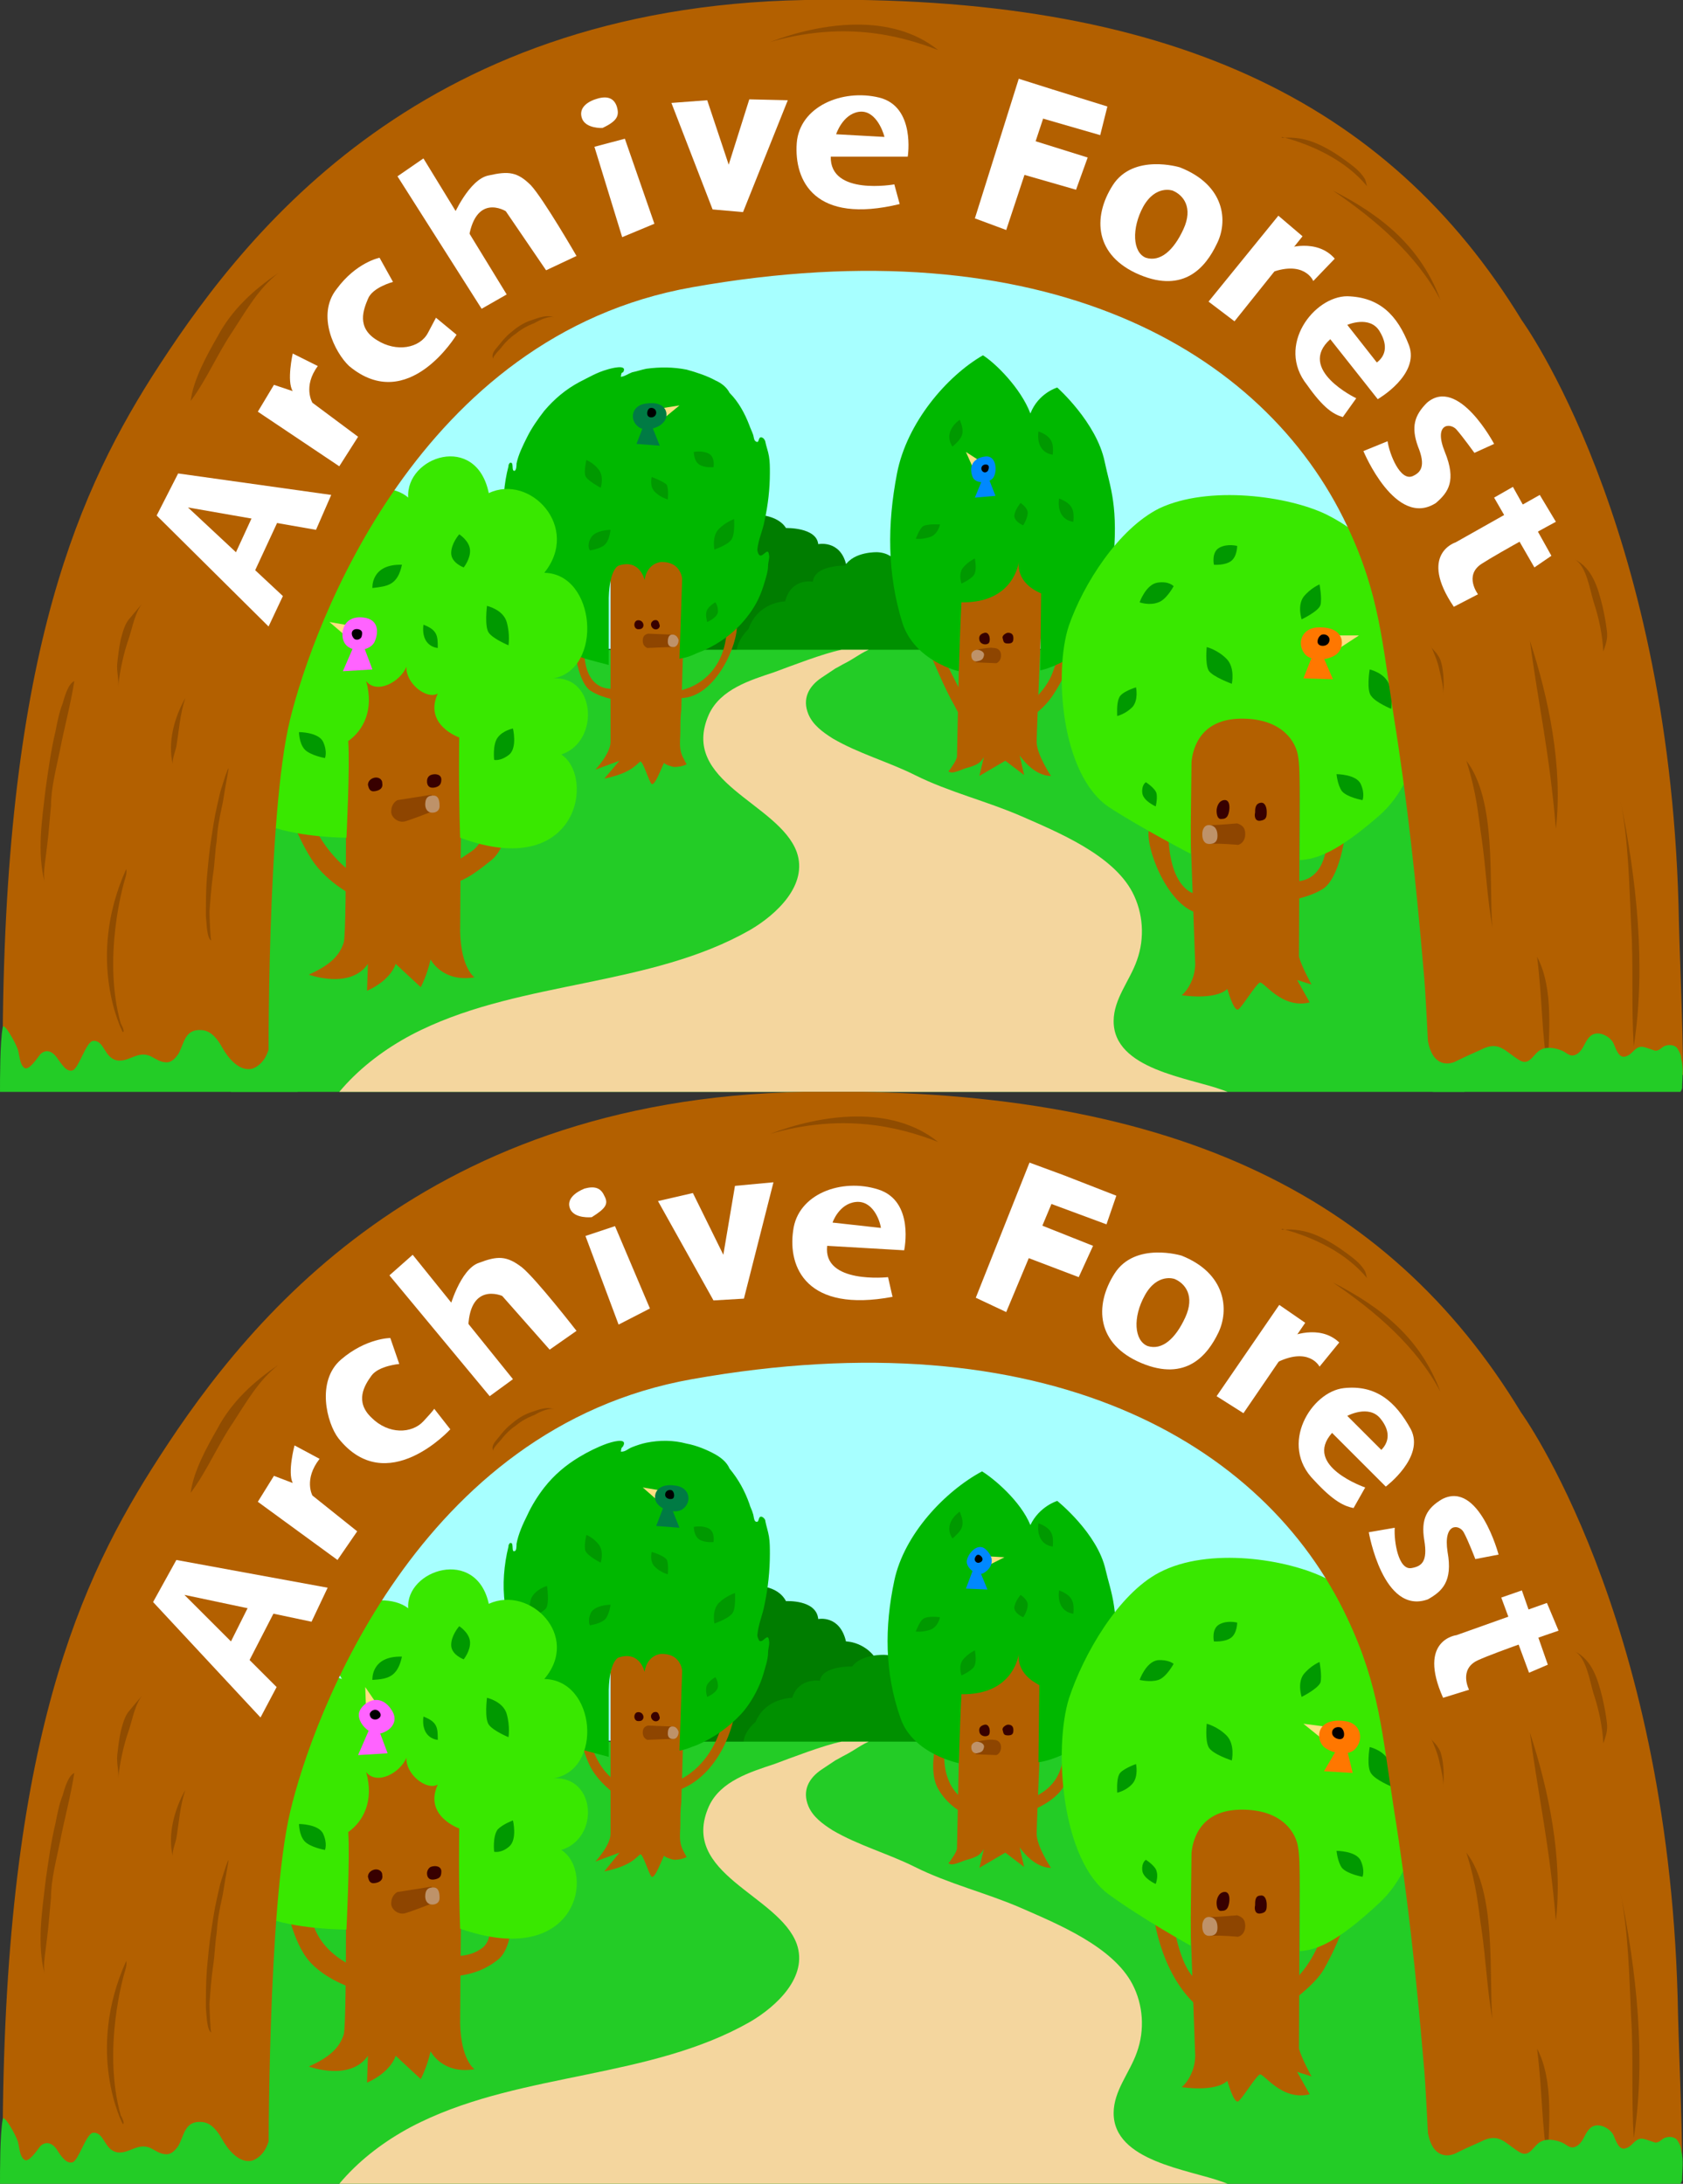 <?xml version="1.0" encoding="utf-8"?>
<!-- Generator: Adobe Illustrator 26.0.3, SVG Export Plug-In . SVG Version: 6.00 Build 0)  -->
<svg version="1.1" id="レイヤー_1" xmlns="http://www.w3.org/2000/svg" xmlns:xlink="http://www.w3.org/1999/xlink" x="0px"
	 y="0px" viewBox="0 0 188 244" style="enable-background:new 0 0 188 244;" xml:space="preserve">
<rect x="0" y="0" width="188" height="244" fill="#333333" stroke="none"/>
<style type="text/css">
	.st0{clip-path:url(#SVGID_00000152255251298394966110000008681731730757271459_);}
	.st1{fill:#A7FFFF;}
	.st2{fill:#007D00;}
	.st3{fill:#009000;}
	.st4{fill:#23CC26;}
	.st5{fill:#B36000;}
	.st6{fill:#8E4500;}
	.st7{fill:#BE9269;}
	.st8{fill:#380000;}
	.st9{fill:#00B800;}
	.st10{fill:#009900;}
	.st11{fill:#FFDF82;}
	.st12{fill:#007B44;}
	.st13{fill:#39E800;}
	.st14{fill:#FF63FF;}
	.st15{fill:#0088FF;}
	.st16{fill:#FF7700;}
	.st17{clip-path:url(#SVGID_00000182503506832540623290000013654064377354941843_);fill:#F4D69E;}
	.st18{fill:none;}
	.st19{fill:#FFFFFF;}
	.st20{fill:#904C00;}
	.st21{clip-path:url(#SVGID_00000037666450446107141950000003138221184815600049_);}
	.st22{clip-path:url(#SVGID_00000140710229310507475250000014237478366860384395_);fill:#F4D69E;}
</style>
<g>
	<defs>
		<rect id="SVGID_1_" x="0" width="188" height="122"/>
	</defs>
	<clipPath id="SVGID_00000165933373785842356340000003505326823449179291_">
		<use xlink:href="#SVGID_1_"  style="overflow:visible;"/>
	</clipPath>
	<g style="clip-path:url(#SVGID_00000165933373785842356340000003505326823449179291_);">
		<rect x="36" y="20.4" class="st1" width="119.5" height="52.1"/>
		<path class="st2" d="M75.6,59.9c0,0,1.7-2.3,4.5-1.1l1.3,1c0,0,0.5-2.2,2.8-2.3c0,0,2.6-0.1,3.6,1.5c0,0,3.4-0.1,3.6,1.8
			c0,0,2.4-0.5,3.1,2.2c0,0,3,0,4.1,3.1c0,0,2.3,2.1,0.9,4.2L98.3,73H74.8L75.6,59.9z"/>
		<path class="st3" d="M106.6,64.1c0,0-1.7-2.3-4.5-1.1l-1.3,1c0,0-0.5-2.2-2.8-2.3c0,0-2.6-0.1-3.6,1.5c0,0-3.4-0.1-3.6,1.8
			c0,0-2.4-0.5-3.1,2.2c0,0-3,0-4.1,3.1c0,0-2.3,2.1-0.9,4.2l0.7,0.3h23.5L106.6,64.1z"/>
		<rect x="25.8" y="72.6" class="st4" width="137.8" height="49.5"/>
		<g>
			<g>
				<path class="st5" d="M68.2,82.9c0,1.3-1.7,3.1-1.7,3.1l2.7-1L67.5,87c2.9-0.6,3.5-1.5,4-1.9c0.3-0.2,1,2.3,1.3,2.5
					c0.4,0.2,1.2-2.1,1.4-2.4c-0.1,0.2,1,0.5,1.1,0.5c0.5,0,1-0.1,1.4-0.3c-0.3-0.6-0.6-1-0.7-1.7c-0.1-0.7,0-1.3,0-2
					c0-0.8,0-1.6,0.1-2.4l0.5-16.2c-0.6-2-2.3-2.3-5-2.5c-2.7-0.1-3.4,4.1-3.4,4.1L68.2,82.9z"/>
				<path class="st5" d="M76.5,77c0,0,4.7-1.1,4.7-7.2s0.9-2,1.1,0c0.2,2-2.3,8.1-6.2,8.2C73.2,78,76.5,77,76.5,77z"/>
				<path class="st5" d="M69,76.9c0,0-4.2,1.1-3.7-5.4c0.5-5.7,0.6-5.8,0.6-5.8s-1.8,2.7-1.8,4.9c0,2.2,0.5,5.7,1.9,6.6
					c1.4,0.9,3.4,1.1,3.4,1.1L69,76.9z"/>
			</g>
			<g>
				<g>
					<path class="st6" d="M72.4,70.8c0,0,2.2,0.1,2.7,0.1c0.5,0,0.6,1.5,0,1.4c-0.6,0-2.8,0.1-2.8,0.1c-0.2-0.1-0.5-0.3-0.5-0.8
						C71.8,71.1,72,70.9,72.4,70.8z"/>
					<path class="st7" d="M75.1,70.9c-0.4,0-0.5,0.4-0.5,0.8c0,0.4,0.2,0.6,0.6,0.6c0.4,0,0.6-0.4,0.6-0.8
						C75.7,71.2,75.5,70.9,75.1,70.9z"/>
				</g>
				<path class="st8" d="M71.3,69.3c-0.6,0-0.6,1.1,0.1,1C72.1,70.3,72,69.3,71.3,69.3z"/>
				<path class="st8" d="M73.1,69.3c-0.1,0-0.2,0.1-0.3,0.2c-0.2,0.3,0,0.7,0.3,0.8c0.3,0.1,0.6-0.1,0.6-0.4
					C73.6,69.5,73.5,69.2,73.1,69.3z"/>
			</g>
			<path class="st9" d="M79.9,42.5c-0.9-0.5-2.1-0.9-3.2-1.2c-1.5-0.3-3-0.3-4.5-0.1c-0.5,0.1-1.1,0.3-1.6,0.4
				c-0.5,0.2-0.7,0.4-1.2,0.5c-0.1,0,0-0.2,0-0.3c0-0.1,0.1-0.2,0.2-0.2c0.6-1-1.5-0.4-1.8-0.3c-1.1,0.3-2.1,0.9-3.1,1.4
				c-1.5,0.8-2.8,1.9-3.9,3.2c-0.7,0.9-1.4,1.9-1.9,2.9c-0.5,1-1,2-1.2,3c0,0.1,0,0.7-0.2,0.8c-0.4,0.1-0.1-0.8-0.4-0.9
				c-0.1,0-0.2,0-0.2,0.1c-0.1,0.1-0.1,0.2-0.1,0.3c-0.5,1.9-0.7,4.1-0.4,6c0.2,1.6,0.6,3.1,1.1,4.5c0.1,0.2,0.6,1.4-0.1,1.2
				c-0.3-0.1-0.6-0.7-0.8-0.9c-0.1-0.2-0.4-0.3-0.5-0.1c-0.3,0.2-0.2,0.8-0.1,1.1c0.3,1.1,0.8,2.2,1.3,3.3c0.6,1,1.3,2,2.1,2.8
				c1.6,1.6,3.6,2.7,5.7,3.5c0.2,0.1,2.9,0.8,2.9,0.8c0,0,0-3.6,0-7.5c0.1-3.3,1.1-3.6,1.1-3.6c2.4-0.8,2.9,1.6,2.9,1.6
				c0.3-1.9,1.8-2,1.8-2c2.3-0.1,2.4,1.9,2.4,1.9l-0.3,8.9c0.7-0.1,1.3-0.3,1.9-0.6c1.9-0.7,3.6-1.8,5-3.3c0.9-1,1.6-2,2.1-3.2
				c0.3-0.7,0.5-1.4,0.7-2.1c0.1-0.4,0.2-0.8,0.2-1.2c0-0.4,0.2-0.9,0.1-1.2c-0.1-1-0.7,0.4-1.1,0c-0.1-0.1-0.2-0.4-0.2-0.6
				c0.1-1.1,0.6-2.1,0.8-3.2c0.4-1.8,0.6-3.6,0.6-5.4c0-0.6,0-1.2-0.1-1.8c-0.1-0.6-0.3-1.1-0.4-1.6c0-0.1-0.1-0.3-0.2-0.4
				c-0.1-0.1-0.3-0.2-0.4-0.1c-0.2,0.1-0.1,0.7-0.5,0.4c-0.2-0.1-0.2-0.6-0.3-0.8c-0.1-0.3-0.3-0.7-0.4-1c-0.5-1.3-1.2-2.6-2.2-3.6
				C81.2,43.3,80.6,42.8,79.9,42.5z"/>
			<path class="st10" d="M68.2,59.2c0,0-1.7,0-2.2,0.9s-0.1,1.4-0.1,1.4s1.4-0.2,1.8-0.8C68.1,60.2,68.2,59.2,68.2,59.2z"/>
			<path class="st10" d="M79,69.5c0,0,1.2-0.5,1.2-1.2c0-0.7-0.3-1-0.3-1s-0.9,0.5-1,1.1C78.8,68.8,79,69.5,79,69.5z"/>
			<path class="st10" d="M79.8,61.4c0,0-0.3-1.5,0.5-2.3C81.1,58.3,82,58,82,58s0.1,1.5-0.2,2.1C81.6,60.8,79.8,61.4,79.8,61.4z"/>
			<path class="st10" d="M61.1,57.1c0,0-1.4,0.4-1.8,1.5c-0.3,1.1-0.1,2.1-0.1,2.1s1.4-0.6,1.8-1.1C61.4,59,61.1,57.1,61.1,57.1z"/>
			<path class="st10" d="M72.8,53.3c0,0-0.3,1.1,0.4,1.7c0.6,0.6,1.4,0.8,1.4,0.8s0.1-1.1-0.1-1.6C74.2,53.8,72.8,53.3,72.8,53.3z"
				/>
			<path class="st10" d="M67.1,54.5c0,0,0.4-1.2-0.2-2c-0.6-0.8-1.4-1.1-1.4-1.1s-0.3,1.3-0.1,1.8S67.1,54.5,67.1,54.5z"/>
			<path class="st10" d="M77.5,50.5c0,0,0,1,0.6,1.4s1.6,0.3,1.6,0.3s0.2-1.1-0.5-1.5S77.5,50.5,77.5,50.5z"/>
			<g>
				<polygon class="st11" points="74,45.6 75.9,45.3 74.2,46.7 				"/>
				<g>
					<path class="st12" d="M72.1,45.1c-1.5,0.2-1.8,1.7-0.9,2.5c0.7,0.7,2.3,0.3,2.9-0.4C74.8,46.5,74.6,44.7,72.1,45.1z"/>
					<path d="M73.3,46.1c0-0.4-0.4-0.6-0.7-0.5c-0.3,0.1-0.4,0.7-0.2,0.9C72.7,46.8,73.3,46.6,73.3,46.1z"/>
					<polygon class="st12" points="72.7,47.3 73.7,49.8 71.1,49.6 72.1,47 					"/>
				</g>
			</g>
		</g>
		<g>
			<g>
				<path class="st5" d="M38.6,79.7c0-3.2,1.1-6.9,6.1-6.9c5,0,6.9,8.6,6.9,8.6s-0.2,18.6-0.2,22.7c0.1,4.1,1.6,5.1,1.6,5.1
					c-3.6,0.6-4.9-2-4.9-2c-0.4,1.8-1.1,3.1-1.1,3.1l-2.8-2.6c-0.7,2-3.2,3-3.2,3l0.1-3c-2,2.9-6.6,1.2-6.6,1.2c2.2-1,3.4-2,3.9-3.6
					C38.8,103.8,38.6,79.7,38.6,79.7z"/>
				<path class="st5" d="M50.5,96.5c0,0,0.6-0.3,2.2-1.4s1.8-3.6,2-4.7s2.5-1,2.5-1s-0.2,5-2.3,6.7s-3.3,2.5-5.2,2.8
					C47.8,99.3,50.5,96.5,50.5,96.5z"/>
				<path class="st5" d="M39.7,97.8c0,0-3.7-2.4-5-6.6s-3-2-3-2s1.3,4,3.1,6.8c1.8,2.8,5.1,4.3,5.1,4.3L39.7,97.8z"/>
			</g>
			<path class="st13" d="M38.7,93.6c0,0-5,0-8.6-1.3s-6.3-4-6.4-6.9c-0.1-2.9,3.3-4.2,5.1-4c-3.5-1.3-5.5-10.2,3.9-8.3
				c-4.3-3.9-2.9-12.2,5.5-9.2c-4.8-8.4,4.4-11,7.4-8.3c-0.3-4.6,7.6-7.3,9-0.5c4.6-2.2,10.3,3.8,6.2,8.9c5.8,0.1,6.6,10.8,1,11.8
				c4.8-0.3,5.2,7.1,0.9,8.5c3.8,2.5,1.9,14.2-11.3,9.3c-0.2-6-0.1-11.2-0.1-11.2s-4-1.4-2.4-4.9c-1.3,0.7-3.6-1.2-3.5-3
				c-0.7,1.7-3.3,3.1-4.5,1.6c0.9,3.2-0.3,5.5-2,6.7C39.1,85.6,38.7,93.6,38.7,93.6z"/>
			<path class="st10" d="M41.6,65.7c0,0-0.2-2.7,3.3-2.6C44.4,65.4,43.3,65.5,41.6,65.7z"/>
			<path class="st10" d="M48.9,72.4c0,0-1.9-0.1-1.6-2.6C48.9,70.4,48.9,71.1,48.9,72.4z"/>
			<path class="st10" d="M33.4,81.8c0,0,2.2,0,2.7,1.1c0.5,1.1,0.2,1.8,0.2,1.8s-1.7-0.3-2.3-1S33.4,81.8,33.4,81.8z"/>
			<path class="st10" d="M57.3,81.4c0,0,0.5,2.1-0.4,2.9c-1,0.8-1.7,0.6-1.7,0.6s-0.2-1.7,0.4-2.5S57.3,81.4,57.3,81.4z"/>
			<path class="st10" d="M54.4,67.7c0,0,1.8,0.4,2.2,1.8c0.4,1.4,0.2,2.6,0.2,2.6s-1.7-0.7-2.2-1.4C54.1,70,54.4,67.7,54.4,67.7z"/>
			<path class="st10" d="M51.3,59.7c0,0,1.1,0.7,1.2,1.7c0.1,1-0.7,2-0.7,2s-1.4-0.5-1.4-1.6C50.4,60.7,51.3,59.7,51.3,59.7z"/>
			<polygon class="st11" points="39.1,69.9 36.8,69.5 38.9,71.3 			"/>
			<g>
				<path class="st14" d="M40.6,69c1.8,0.2,1.7,1.8,1.2,2.8c-0.6,1-2.5,1.1-3.2,0.2C37.9,71.2,38.1,68.7,40.6,69z"/>
				<path d="M40,70.3c0.5,0.1,0.5,0.4,0.4,0.8c-0.1,0.4-0.7,0.5-0.9,0.2C39.1,70.8,39.3,70.2,40,70.3z"/>
				<polygon class="st14" points="39.6,72 38.3,75 41.6,74.8 40.4,71.6 				"/>
			</g>
			<path class="st8" d="M41.8,86.9c0.4-0.1,0.9,0.1,0.9,0.6c0.1,0.5-0.2,0.8-0.8,0.9c-0.6,0.1-0.7-0.3-0.8-0.7
				C41.1,87.3,41.4,87,41.8,86.9z"/>
			<path class="st8" d="M48.1,86.6c0.5-0.2,1.2-0.1,1.2,0.5c0,0.5-0.2,0.8-0.8,0.9c-0.7,0.1-0.8-0.4-0.8-0.7
				C47.7,86.9,47.9,86.7,48.1,86.6z"/>
			<path class="st6" d="M44.4,89.4c0,0-0.7,0.3-0.7,1.3c0,0.6,0.7,1.2,1.4,1.1c0.3,0,3.1-1.1,3.1-1.1v-1.9L44.4,89.4z"/>
			<path class="st7" d="M48.3,88.9c0.8-0.1,0.8,0.8,0.8,1.2s-0.3,0.7-0.8,0.7c-0.6,0-0.8-0.5-0.8-0.9C47.5,89.3,47.7,88.9,48.3,88.9
				z"/>
		</g>
		<g>
			<g>
				<path class="st5" d="M115.8,82.9c0,1.4,1.6,3.8,1.6,3.8c-2,0-3.5-2.3-3.5-2.3l0.5,2.2l-2.1-1.6l-2.9,1.7l0.5-2.1
					c-0.2,0.3-0.4,0.6-0.8,0.8c-0.4,0.2-0.7,0.3-1.1,0.4c-0.4,0.1-1.4,0.6-1.8,0.5c-0.3-0.1-0.3-0.1-0.1-0.3
					c0.2-0.3,0.8-1.1,0.8-1.5c0-0.1,0.4-19.1,0.4-19.1c0-2.9,2.5-3.5,5.3-3.5c2.8,0,3.9,3.8,3.9,3.8S115.8,81.6,115.8,82.9z"/>
				<path class="st5" d="M114.3,79.2c0,0,2.5-1.8,3.3-4.1c0.8-2.3,1.4-3.7,1.4-3.7s1.3-1.3,1,0.6c-0.3,1.9-1.2,3.9-2.4,5.7
					c-1.2,1.8-2.9,2.7-2.9,2.7L114.3,79.2z"/>
				<path class="st5" d="M108.7,80l-3.2-6.3l-1.4-0.2c0,0,1.5,3.6,2.5,5.3c0.6,1.1,1,2,1,2L108.7,80z"/>
			</g>
			<path class="st9" d="M113.8,62.8c0,0-0.5,4.6-6.4,4.5c-0.1,1.5-0.3,7.7-0.3,7.7s-4.9-1.1-6.3-5.4c-1.7-5.5-1.7-11-0.6-16.7
				s5.6-10.9,9.6-13.2c1.3,0.8,4.2,3.6,5.3,6.5c0.9-2.3,3-2.9,3-2.9s4.4,3.9,5.3,8.3c0.6,2.9,1.6,4.9,0.9,11.7
				c-0.5,5-1.9,8.5-4.3,9.9c-2.4,1.5-3.8,1.7-3.8,1.7l0.1-8.6C116.1,66.2,113.6,65.3,113.8,62.8z"/>
			<path class="st10" d="M106.4,49.9c0,0-1.2-1.5,0.8-3C107.9,48.5,107.4,49,106.4,49.9z"/>
			<path class="st10" d="M117.6,50.8c0,0-1.9-0.1-1.6-2.6C117.6,48.8,117.7,49.6,117.6,50.8z"/>
			<path class="st10" d="M119.9,58.3c0,0-1.9-0.1-1.6-2.6C119.9,56.3,120,57.1,119.9,58.3z"/>
			<path class="st10" d="M107.4,65.2c0,0-0.4-1.1,0.2-1.8c0.6-0.7,1.3-1,1.3-1s0.2,1.1,0,1.6C108.8,64.6,107.4,65.2,107.4,65.2z"/>
			<path class="st10" d="M105,58.6c0,0-0.2,1.1-1.1,1.4s-1.6,0.2-1.6,0.2s0.4-1.1,0.8-1.4C103.6,58.5,105,58.6,105,58.6z"/>
			<path class="st10" d="M114,56.2c0,0,0.8,0.5,0.8,1.1s-0.5,1.4-0.5,1.4s-1-0.4-1-1.1C113.4,56.9,114,56.2,114,56.2z"/>
			<g>
				<polygon class="st11" points="109.3,51.4 107.9,50.5 108.7,52.3 				"/>
				<g>
					<path class="st15" d="M110.1,51c1.2-0.1,1.3,1.6,0.9,2.3c-0.4,0.7-1.9,0.8-2.3,0.1C108.3,52.6,108.3,51.2,110.1,51z"/>
					<path d="M110.1,51.9c0.4,0,0.4,0.3,0.3,0.6c-0.1,0.3-0.5,0.4-0.7,0.1S109.7,51.9,110.1,51.9z"/>
					<polygon class="st15" points="109.8,53.4 108.9,55.6 111.2,55.4 110.3,53.1 					"/>
				</g>
			</g>
			<g>
				<path class="st8" d="M110,70.7c0.6-0.1,0.7,1,0.4,1.2c-0.3,0.2-0.9,0.1-1-0.4C109.3,71,109.6,70.8,110,70.7z"/>
				<path class="st8" d="M112.6,70.7c0.4,0,0.6,0.2,0.6,0.6s-0.1,0.6-0.6,0.6c-0.5,0-0.5-0.2-0.6-0.6
					C111.9,71,112.4,70.7,112.6,70.7z"/>
				<g>
					<path class="st6" d="M109.1,72.6c0.4-0.1,1.6-0.3,1.9-0.2c0.4,0,0.7,0.2,0.8,0.6c0.1,0.6-0.2,1-0.5,1.1c-0.3,0-2.3-0.1-2.3-0.1
						L109.1,72.6z"/>
					<path class="st7" d="M109.2,72.6c0.6,0.1,0.8,0.4,0.7,0.7c-0.1,0.4-0.3,0.5-0.8,0.6c-0.5,0-0.6-0.4-0.6-0.7
						C108.5,72.8,108.9,72.6,109.2,72.6z"/>
				</g>
			</g>
		</g>
		<g>
			<g>
				<path class="st5" d="M145.1,106.9c0.3,1.1,1.4,3.1,1.4,3.1l-1.6-0.5l1.4,2.5c-3.2,0.8-5.2-2.5-5.6-2.2c-0.5,0.3-2,2.8-2.4,3
					c-0.5,0.2-1.2-2.3-1.2-2.3c-1.4,1.3-5.1,0.7-5.1,0.7s0.7-0.5,1.2-1.8c0.4-1.1,0.3-2,0.3-2l-0.9-24.8c0.9-2.5,3.5-2.9,7.5-3.1
					c4-0.2,5.1,5,5.1,5L145.1,106.9z"/>
				<path class="st5" d="M134.1,100c0,0-3.6,0.2-3.6-7.4s-2-2.2-2.2,0.3s2.6,9.1,6.1,9.2C137.9,102.1,134.1,100,134.1,100z"/>
				<path class="st5" d="M144,98.4c0,0,4.9,1.3,4.2-6.9c-0.6-7.1-0.3-7.1-0.3-7.1s2.5,4,2.5,6.7s-0.9,7.1-2.6,8.2
					c-1.7,1.1-4.3,1.4-4.3,1.4L144,98.4z"/>
			</g>
			<path class="st13" d="M133,95.4c0,0-5.4-2.8-9.1-5.2c-5.4-3.6-6.2-15.2-4.5-20.3c1.6-4.6,5.5-10.8,10.1-13.1
				c5.5-2.6,14.4-1.4,18.7,0.7c4.2,2.1,8.3,6,10.2,13.1c2,7.1,0.5,16.3-4.3,20.5c-4.8,4.2-7.1,4.9-8.9,5c0-4.4,0.1-10.1-0.2-11.6
				c-0.2-1.5-1.7-4.3-6.5-4.2c-4.8,0.1-5.3,3.9-5.4,4.8C133.1,86,133,91.2,133,95.4z"/>
			<path class="st10" d="M149.3,86.5c0,0,2.2,0,2.7,1.1c0.5,1.1,0.2,1.8,0.2,1.8s-1.7-0.3-2.3-1C149.4,87.7,149.3,86.5,149.3,86.5z"
				/>
			<path class="st10" d="M127.3,67.3c0,0,0.7-2,2-2.2s1.8,0.4,1.8,0.4s-0.8,1.5-1.7,1.8C128.4,67.7,127.3,67.3,127.3,67.3z"/>
			<path class="st10" d="M129.1,90.1c0,0-1.4-0.6-1.5-1.5c-0.1-0.9,0.4-1.2,0.4-1.2s1.1,0.7,1.2,1.3S129.1,90.1,129.1,90.1z"/>
			<path class="st10" d="M137.6,76.4c0,0,0.4-1.8-0.6-2.8c-1-1-2.2-1.3-2.2-1.3s-0.2,1.8,0.2,2.6C135.4,75.6,137.6,76.4,137.6,76.4z
				"/>
			<path class="st10" d="M153,74.8c0,0,1.8,0.4,2.2,1.8c0.4,1.4,0.2,2.6,0.2,2.6s-1.7-0.7-2.2-1.4C152.6,77.2,153,74.8,153,74.8z"/>
			<path class="st10" d="M126.9,76.8c0,0,0.3,1.4-0.4,2.2c-0.8,0.8-1.7,1-1.7,1s-0.1-1.4,0.2-2C125.2,77.3,126.9,76.8,126.9,76.8z"
				/>
			<path class="st10" d="M145.4,69.2c0,0-0.5-1.5,0.2-2.5c0.8-1,1.8-1.4,1.8-1.4s0.3,1.6,0.1,2.3S145.4,69.2,145.4,69.2z"/>
			<path class="st10" d="M138.2,61c0,0,0,1.2-0.7,1.7c-0.7,0.5-1.9,0.4-1.9,0.4s-0.3-1.4,0.6-1.9S138.2,61,138.2,61z"/>
			<g>
				<polygon class="st11" points="149.5,71 151.8,71 149.5,72.5 				"/>
				<g>
					<path class="st16" d="M147.3,70.1c-1.8,0-2.5,1.7-1.6,2.9c0.7,1,2.7,0.8,3.6,0.1C150.3,72.3,150.3,70,147.3,70.1z"/>
					<path d="M148.5,71.6c0.1-0.5-0.4-0.8-0.8-0.7c-0.4,0.1-0.7,0.8-0.4,1.1C147.6,72.3,148.4,72.2,148.5,71.6z"/>
					<polygon class="st16" points="147.6,72.9 148.9,75.9 145.6,75.8 146.9,72.5 					"/>
				</g>
			</g>
			<g>
				<g>
					<path class="st6" d="M138.2,92c0,0-2.3,0.2-3,0.2c-0.7,0-0.9,2.1,0,2.1c0.9-0.1,3.1,0.1,3.1,0.1c0.4-0.1,0.8-0.5,0.8-1.2
						C139.1,92.5,138.8,92.2,138.2,92z"/>
					<path class="st7" d="M135.2,92.2c0.6,0.1,0.8,0.6,0.8,1.2c0,0.6-0.3,0.9-0.9,0.9s-0.8-0.5-0.8-1.1S134.6,92.1,135.2,92.2z"/>
				</g>
				<path class="st8" d="M140.8,89.7c0.5-0.1,0.7,0.5,0.7,1c0,0.5,0,0.9-0.7,1c-0.6,0.1-0.7-0.5-0.6-0.9
					C140.2,90.4,140.2,89.8,140.8,89.7z"/>
				<path class="st8" d="M136.7,89.4c0.6-0.1,0.7,0.6,0.6,1.2c-0.1,0.6-0.3,0.9-0.8,0.9c-0.5,0.1-0.6-0.5-0.6-0.9
					C135.9,90.2,136.1,89.5,136.7,89.4z"/>
			</g>
		</g>
		<g>
			<defs>
				<rect id="SVGID_00000117660580744573809990000013702170015769906835_" x="25.8" y="72.6" width="137.8" height="49.5"/>
			</defs>
			<clipPath id="SVGID_00000070080176487457280250000014517824509774178944_">
				<use xlink:href="#SVGID_00000117660580744573809990000013702170015769906835_"  style="overflow:visible;"/>
			</clipPath>
			<path style="clip-path:url(#SVGID_00000070080176487457280250000014517824509774178944_);fill:#F4D69E;" d="M43.5,127.2
				c-3.1,0.5-6.2,1-9.3,1.6c1.8-6.2,7-10.9,12.8-13.7s12.2-4,18.5-5.3c6.3-1.3,12.7-2.7,18.3-5.9c2.9-1.7,6.5-5,5.2-8.7
				c-2-5.5-13.2-7.8-9.8-15.4c1.3-2.8,4.6-3.8,7.3-4.7c1.9-0.7,5.5-2.1,7.5-2.5c1.7-0.3,1.7,0,3.3-0.1c-0.9,0.3-1.9,1.1-2.9,1.6
				c-0.4,0.2-0.7,0.4-1.1,0.6c-0.9,0.6-0.9,0.6-1.5,1c-1.5,1-2.2,2.4-1.5,4.1c0.5,1.2,1.6,2,2.7,2.7c2.9,1.7,6.2,2.6,9.2,4.1
				c3.8,1.9,8,2.9,11.9,4.6c4.1,1.8,10.2,4.3,12.4,8.5c1.2,2.3,1.4,5.1,0.5,7.6c-0.8,2.3-2.6,4.3-2.6,6.8c0,5.4,8.4,6.3,12.2,7.7
				c3.3,1.3,6.7,2.2,10.1,2.8c-0.8-0.1-2.6,0.9-3.4,1.1c-1.3,0.3-2.6,0.6-3.9,0.8c-2.3,0.4-4.8,0.7-7.1,0.2c-4.7-1-9.8-0.7-14.7-0.8
				c-3.9-0.1-7.8-0.7-11.5-1.9c-3.5-1.1-7-0.8-10.7-0.8c-4.2,0-8.4-0.1-12.6-0.1c-3.8,0-7.7,0.1-11.5-0.2c-3.2-0.2-6.5,0.6-9.8,1.2
				C55.5,125.2,49.5,126.2,43.5,127.2z"/>
		</g>
		<path class="st18" d="M111.8,113.4c-0.1,0-0.2,0-0.3,0"/>
		<g>
			<path class="st5" d="M159.7,119.8c-0.2-2.9-0.4-8.7-0.7-11.6c-0.8-9.4-1.8-18.8-3.3-28.1c-1.3-8.3-1.6-13.7-5.2-21.3
				c-9.3-19.8-33.9-33.7-73.2-26.7C46.8,37.5,35,69.8,32.4,80.4S30,119.6,30,119.6l-29.7,0.1C0.1,75,8.2,56,16.9,42.2
				C26.6,27,46.1,0.8,89.9,0C130.3-0.7,155,11.2,170,35.8c0,0,16.3,22.4,17.5,65.3c0.1,5.4,0.5,13.6,0.5,19L159.7,119.8z"/>
			<g>
				<g>
					<polygon class="st19" points="66.4,16.4 69.5,26.5 73.1,25 69.8,15.5 					"/>
					<path class="st19" d="M67.3,14.3c0,0-1.9,0.1-2.3-1.1c-0.4-1.2,0.7-1.9,1.8-2.2c1.1-0.3,1.8,0,2.1,0.9
						C69.2,12.9,69,13.5,67.3,14.3z"/>
				</g>
				<path class="st19" d="M28.8,46l9.1,6.1l2.1-3.3L34.9,45c0,0-1.1-1.8,0.6-4.1l-2.8-1.4c0,0-0.7,3.1,0,4.2l-2.1-0.7L28.8,46z"/>
				<path class="st19" d="M42.4,28.8l1.5,2.7c0,0-2.3,0.6-2.8,1.9c-0.5,1.2-1.3,3.2,1,4.6c2.2,1.4,4.8,0.9,5.7-0.8s0.9-1.7,0.9-1.7
					l2.3,1.9c0,0-5.4,9-12,3.5c-1.6-1.5-3.7-5.7-1.4-8.6C39.8,29.3,42.4,28.8,42.4,28.8z"/>
				<g>
					<polygon class="st19" points="44.4,19.7 53.8,34.5 56.6,32.9 47.3,17.7 					"/>
					<path class="st19" d="M50.6,24.2c0,0,1.8-4.2,4-4.6c2.2-0.5,3.2-0.4,4.7,1.1c1.4,1.5,5.1,7.9,5.1,7.9L61,30.2l-4.5-6.6
						c0,0-3.5-2.2-4.2,3.4L50.6,24.2z"/>
				</g>
				<polygon class="st19" points="75,11.5 79.6,23.4 83,23.7 88,11.2 83.7,11.1 81.4,18.4 79,11.2 				"/>
				<path class="st19" d="M99.9,20.6l0.6,2.2C91,25.1,88.7,20.2,89,16c0.3-4.1,5.1-6.1,9.2-5.1s3.2,6.6,3.2,6.6h-8.6
					C92.7,21.9,99.9,20.6,99.9,20.6z M98.8,15.3c-0.2-0.8-1.1-3.1-2.9-2.8c-1.8,0.3-2.5,2.5-2.5,2.5L98.8,15.3z"/>
				<g>
					<polygon class="st19" points="30,70 17.5,57.6 19.9,52.9 37,55.3 35.3,59.2 21,56.7 31.6,66.6 					"/>
					<polygon class="st19" points="25.9,62.7 28.8,56.4 31.2,57.9 28,64.8 					"/>
				</g>
				<g>
					<polygon class="st19" points="113.8,8.8 108.9,24.4 112.4,25.7 117.6,10 					"/>
					<polygon class="st19" points="117.6,10 123.7,11.9 122.9,15.1 114.6,12.7 					"/>
					<polygon class="st19" points="113.5,15.1 121.5,17.6 120.2,21.2 112.9,19.1 					"/>
				</g>
				<path class="st19" d="M135.9,27.3c-1.2,2.5-3.6,5.5-8.6,3.4s-5.3-6.4-3-10s7.5-2,7.5-2C136.9,20.7,137.2,24.8,135.9,27.3z
					 M131,21.3c0,0-1.9-0.7-3.3,1.8c-1.3,2.4-1.2,5.1,0.3,5.7c1.6,0.5,3.1-0.8,4.2-3.2S132.2,21.8,131,21.3z"/>
				<g>
					<polygon class="st19" points="142.8,24.1 135,33.7 137.9,35.9 145.5,26.4 					"/>
					<path class="st19" d="M143.4,27.9c0.3-0.2,3.7-1.3,5.7,1l-2.4,2.5c0,0-1-2.5-5.1-0.8L143.4,27.9z"/>
				</g>
				<g>
					<path class="st19" d="M151.5,44.5l-1.5,2.1c-1-0.3-2.1-0.9-4-3.6c-3.5-4.4,0.8-9.9,4.5-9.9c3.6,0.1,5.6,2.1,6.9,5.5
						c1.2,3.3-3.5,6-3.5,6l-5.3-6.7C144.8,41.3,151.5,44.5,151.5,44.5z M153.8,40.5c0.8-0.6,1.4-1.7,0.3-3.5s-3.6-0.7-3.6-0.7
						L153.8,40.5z"/>
				</g>
				<path class="st19" d="M166.9,49.6c0,0-4-7.6-7.5-4.6c-1.4,1.4-1.8,2.7-1,4.9c0.9,2.2,0.3,2.9-0.6,3.3c-1.4,0.6-2.6-2.5-2.8-3.9
					l-2.7,1.1c0,0,3.6,8.7,8.1,5.8c1.4-1.2,2.3-2.5,1-5.7s0.6-3.3,1.3-2.5s2,2.6,2,2.6L166.9,49.6z"/>
				<g>
					<polygon class="st19" points="169,54.4 166.9,55.6 171.4,63.4 173.3,62.1 					"/>
					<path class="st19" d="M172,55.3l-9.4,5.3c0,0-4.2,1.3-0.2,7.2l2.7-1.4c0,0-1.6-2.1,0.4-3.4c2-1.3,8.3-4.7,8.3-4.7L172,55.3z"/>
				</g>
			</g>
		</g>
		<g>
			<path class="st20" d="M13.7,115.3c0,0-4.2-8,0.4-18.2c0,0,0.1,0.4-0.1,1s-2.6,8.9-0.5,16.3C13.6,114.5,14,115.4,13.7,115.3z"/>
			<path class="st20" d="M5,98.6c-0.9-3.4-0.3-7,0.1-10.5c0.3-2.1,0.6-4.3,1.1-6.4c0.2-1,0.4-2.1,0.8-3.1c0.2-0.7,0.6-2.2,1.3-2.5
				c-0.4,2.6-1.1,5.1-1.6,7.7c-0.4,2-1,4.2-1,6.2c-0.1,1.1-0.2,2.2-0.3,3.3c-0.1,0.9-0.2,1.7-0.3,2.5C5,96.6,4.8,97.8,5,98.6z"/>
			<path class="st20" d="M23.1,98.2c0.1-1.2,0.3-3.3,0.5-4.5c0.4-2.6,0.4-2.6,1-5.2c0,0,1.1-3.6,0.9-2.4c-0.3,1.7-0.5,2.8-0.6,3.5
				c-0.5,2.3-0.6,3-0.7,4.4c-0.2,1.3-0.2,2.4-0.4,3.7c-0.2,1.4-0.3,2.8-0.4,4.2c0,0.4,0.1,3.1,0.2,3.2c-0.5-0.3-0.5-1.8-0.6-2.7
				C23,101,23,99.5,23.1,98.2z"/>
			<path class="st20" d="M31.1,30.5c-2.2,1.7-3.6,4.2-5.1,6.5c-1.7,2.5-2.9,5.4-4.7,7.8c0.3-2.4,1.8-5.1,3-7.2
				C25.9,34.6,28.3,32.4,31.1,30.5z"/>
			<path class="st20" d="M16,67.3c-0.9,1-1.2,2.8-1.6,4c-0.6,1.7-1,3.6-1.2,5.4c0.1-0.8-0.2-1.7-0.1-2.6c0.1-0.9,0.2-1.8,0.4-2.7
				c0.2-0.7,0.4-1.6,0.9-2.2C14.9,68.6,15.4,68,16,67.3z"/>
			<path class="st20" d="M20.7,78c-0.6,1.8-0.7,3.6-1,5.4c-0.1,0.5-0.5,1.5-0.4,2C18.7,82.9,19.5,80.1,20.7,78z"/>
			<path class="st20" d="M181,89.4c0.9,4.3,1,9.6,1.2,13.9c0.3,4.6,0,8.9,0.3,13.6C183.9,108,182.8,98.1,181,89.4z"/>
			<path class="st20" d="M170.9,71.6c0.9,6.9,2.2,12.5,2.9,21C174.6,85.7,173,78,170.9,71.6z"/>
			<path class="st20" d="M159.8,72.1c0.4,0.9,0.8,1.8,1,2.8c0.2,0.9,0.5,2,0.4,2.9c0.1-1.2,0.1-2.2-0.1-3.3
				c-0.1-0.5-0.2-0.9-0.5-1.3C160.4,72.8,159.9,72.5,159.8,72.1z"/>
			<path class="st20" d="M166.7,103.6c-0.6-3.5-0.7-6.5-1.2-10c-0.4-2.6-0.5-4.8-1.7-8.6C167.2,89.4,166.3,98.4,166.7,103.6z"/>
			<path class="st20" d="M148.9,21.3c5.5,2.8,9.8,6.3,12,12.2C158.2,28.4,153.6,24.5,148.9,21.3z"/>
			<path class="st20" d="M143.3,15.4c1.3-0.1,2.5,0.1,3.7,0.6c1.2,0.5,2.3,1.2,3.4,2c0.8,0.6,1.5,1.1,2,1.9c0.2,0.3,0.2,0.6,0.3,0.9
				c-2.3-2.8-6-4.6-9.5-5.5C143.1,15.4,143.2,15.4,143.3,15.4z"/>
			<path class="st20" d="M175.9,62.5c2,1,2.6,3.2,3.1,5.2c0.2,0.9,0.4,1.9,0.5,2.8c0.1,0.9-0.1,1.4-0.4,2.3
				c-0.1-1.9-0.5-3.8-1.1-5.6C177.6,65.9,177.2,63.2,175.9,62.5z"/>
			<path class="st20" d="M86,4.7c8-2.3,14.2-0.9,18.8,0.9C99.6,1.4,91.8,2.5,86,4.7z"/>
			<path class="st20" d="M57.6,37.3c0.6-0.5,1.3-0.9,2.1-1.2c0.5-0.3,1.7-0.9,2.3-0.6c-0.9-0.4-1.8,0-2.7,0.3
				c-0.9,0.3-1.6,0.8-2.3,1.4c-0.5,0.4-0.9,0.9-1.3,1.4c-0.3,0.4-0.9,0.9-0.6,1.5c-0.1-0.3,0.9-1.2,1-1.4
				C56.5,38.2,57,37.7,57.6,37.3C57.5,37.3,57.5,37.3,57.6,37.3z"/>
			<path class="st20" d="M172.9,119.5c-0.7-4-0.6-7.8-1.2-12.6C173.6,110.5,173,115.6,172.9,119.5z"/>
		</g>
		<path class="st4" d="M33.4,122.1c0,0-33.4,0-33.4,0c0-1.6,0-5.7,0.3-7.3c0.1-0.7,1.5,1.8,1.7,2.5s0.2,1.6,0.7,2
			c0.5,0.4,1.4-1,1.8-1.5c0.5-0.5,1.2-0.5,1.8,0.3s1.1,1.7,1.8,1.5c0.7-0.2,1.5-3.2,2.3-3.3c1.3-0.1,1.2,2,2.8,2.2
			c1.3,0.1,2.2-1.1,3.6-0.5c0.6,0.3,1.1,0.7,1.8,0.7c0.6,0,1-0.5,1.3-0.9c0.7-1.2,0.7-2.9,2.7-2.7c1,0.1,1.7,1,2.2,1.9
			c0.6,1.1,1.9,2.8,3.4,2.4c0.6-0.2,1.1-0.7,1.4-1.2c0.3-0.5,0.5-1.2,0.7-1.8c-0.1,0.3,0.9,2,1.1,2.3c0.4,0.6,1,1,1.4,1.6
			C32.8,120.6,33.1,122.1,33.4,122.1z"/>
		<path class="st4" d="M187.9,121.6C187.9,121.6,187.9,121.6,187.9,121.6c-0.2,0.7-0.5,0.5-1.2,0.5c-0.7,0-1.4,0-2.1,0
			c-1.3,0-2.6,0-3.9,0c-6.3,0-10.2,0-16.5,0c-2.1,0-5.1,0.1-7-0.8c-0.8-0.4-0.7-1.8,0.3-1.9c0.4-0.1,0.6,0.2,1-0.1
			c0.4-0.2,0.7-0.7,0.8-1.2c0.2-0.7,0.2-1.5,0.1-2.2c0.2,0.9,0.4,1.9,1.1,2.5c0.7,0.6,1.6,0.5,2.3,0.1c0.8-0.4,1.7-0.8,2.6-1.2
			c2.1-1.1,2.7,0.2,4.4,1.2c1.1,0.6,1.5-0.8,2.3-1.2c0.7-0.4,1.7-0.2,2.4,0.1c0.5,0.2,0.9,0.8,1.6,0.4c0.4-0.2,0.7-0.7,0.9-1.1
			c0.2-0.4,0.5-0.9,0.9-1.1c0.8-0.4,1.9,0.2,2.3,0.9c0.3,0.6,0.6,1.9,1.5,1.5c0.3-0.1,0.5-0.3,0.7-0.5c0.2-0.2,0.4-0.4,0.7-0.5
			c0.3-0.1,0.6,0,0.9,0.1c0.3,0.1,0.6,0.2,0.9,0.3c0.6,0,0.7-0.5,1.3-0.6c0.4-0.1,1,0,1.2,0.4c0.2,0.3,0.4,0.7,0.4,1.1
			C188.1,119.4,187.9,120.5,187.9,121.6z"/>
	</g>
</g>
<g>
	<defs>
		<rect id="SVGID_00000113351663547431134550000017809909641407198900_" x="0" y="122" width="188" height="122"/>
	</defs>
	<clipPath id="SVGID_00000152240820887977613260000000349099383074837692_">
		<use xlink:href="#SVGID_00000113351663547431134550000017809909641407198900_"  style="overflow:visible;"/>
	</clipPath>
	<g style="clip-path:url(#SVGID_00000152240820887977613260000000349099383074837692_);">
		<rect x="36" y="142.4" class="st1" width="119.5" height="52.1"/>
		<path class="st2" d="M75.6,180.1c0,0,1.7-2.6,4.5-1.3l1.3,1.1c0,0,0.5-2.5,2.8-2.7c0,0,2.6-0.2,3.6,1.7c0,0,3.4-0.2,3.6,2
			c0,0,2.4-0.5,3.1,2.5c0,0,3,0,4.1,3.5c0,0,2.3,2.3,0.9,4.8l-1.3,3.3H74.8L75.6,180.1z"/>
		<path class="st3" d="M107.4,187.1c0,0-1.7-2-4.5-1l-1.3,0.9c0,0-0.5-2-2.8-2.1c0,0-2.6-0.1-3.6,1.3c0,0-3.4-0.1-3.6,1.6
			c0,0-2.4-0.4-3.1,1.9c0,0-3,0-4.1,2.7c0,0-2.3,1.8-0.9,3.7l0.7,0.3h23.5L107.4,187.1z"/>
		<rect x="25.8" y="194.6" class="st4" width="137.8" height="49.5"/>
		<g>
			<g>
				<path class="st5" d="M68.2,204.9c0,1.3-1.7,3.1-1.7,3.1l2.7-1l-1.7,2.1c2.9-0.6,3.5-1.5,4-1.9c0.3-0.2,1,2.3,1.3,2.5
					c0.4,0.2,1.2-2.1,1.4-2.4c-0.1,0.2,1,0.5,1.1,0.5c0.5,0,1-0.1,1.4-0.3c-0.3-0.6-0.6-1-0.7-1.7c-0.1-0.7,0-1.3,0-2
					c0-0.8,0-1.6,0.1-2.4l0.5-16.2c-0.6-2-2.3-2.3-5-2.5c-2.7-0.1-3.4,4.1-3.4,4.1L68.2,204.9z"/>
				<path class="st5" d="M75.8,198.9c0,0,5.4-2,5.4-10.6c0-8.6,0.9-2.8,1.1,0c0.3,3.9-1.8,9.8-6.2,11.6
					C73.4,201,75.8,198.9,75.8,198.9z"/>
				<path class="st5" d="M69.1,199.2c0,0-3.6-1.6-3.7-8.6c-0.2-8.1,0.6-8.2,0.6-8.2s-1.8,3.8-1.8,7c0,3.1,0.9,6.4,1.8,8.1
					c1.1,2,3.2,3.3,3.2,3.3L69.1,199.2z"/>
			</g>
			<g>
				<g>
					<path class="st6" d="M72.4,192.8c0,0,2.2,0.1,2.7,0.1c0.5,0,0.6,1.5,0,1.4c-0.6,0-2.8,0.1-2.8,0.1c-0.2-0.1-0.5-0.3-0.5-0.8
						C71.8,193.1,72,192.9,72.4,192.8z"/>
					<path class="st7" d="M75.1,192.9c-0.4,0-0.5,0.4-0.5,0.8c0,0.4,0.2,0.6,0.6,0.6c0.4,0,0.6-0.4,0.6-0.8
						C75.7,193.2,75.5,192.9,75.1,192.9z"/>
				</g>
				<path class="st8" d="M71.3,191.3c-0.6,0-0.6,1.1,0.1,1C72.1,192.3,72,191.3,71.3,191.3z"/>
				<path class="st8" d="M73.1,191.3c-0.1,0-0.2,0.1-0.3,0.2c-0.2,0.3,0,0.7,0.3,0.8c0.3,0.1,0.6-0.1,0.6-0.4
					C73.6,191.5,73.5,191.2,73.1,191.3z"/>
			</g>
			<path class="st9" d="M79.9,162.5c-0.9-0.5-2.1-1-3.2-1.2c-1.5-0.4-3-0.4-4.5-0.1c-0.5,0.1-1.1,0.3-1.6,0.5
				c-0.5,0.2-0.7,0.5-1.2,0.5c-0.1,0,0-0.2,0-0.3c0-0.1,0.1-0.2,0.2-0.3c0.6-1.1-1.5-0.4-1.8-0.3c-1.1,0.4-2.1,0.9-3.1,1.5
				c-1.5,0.9-2.8,2-3.9,3.4c-0.7,0.9-1.4,2-1.9,3.1c-0.5,1-1,2.1-1.2,3.2c0,0.2,0,0.8-0.2,0.8c-0.4,0.2-0.1-0.8-0.4-0.9
				c-0.1,0-0.2,0-0.2,0.1c-0.1,0.1-0.1,0.2-0.1,0.3c-0.5,2-0.7,4.3-0.4,6.4c0.2,1.7,0.6,3.3,1.1,4.8c0.1,0.2,0.6,1.5-0.1,1.3
				c-0.3-0.1-0.6-0.7-0.8-1c-0.1-0.2-0.4-0.3-0.5-0.2c-0.3,0.2-0.2,0.9-0.1,1.2c0.3,1.2,0.8,2.4,1.3,3.5c0.6,1.1,1.3,2.1,2.1,3
				c1.6,1.7,3.6,2.9,5.7,3.7c0.2,0.1,2.9,0.8,2.9,0.8c0,0,0-3.6,0-7.5c0.1-3.3,1.1-3.6,1.1-3.6c2.4-0.8,2.9,1.6,2.9,1.6
				c0.3-1.9,1.8-2,1.8-2c2.3-0.1,2.4,1.9,2.4,1.9l-0.3,8.9c0.7-0.1,1.3-0.4,1.9-0.6c1.9-0.8,3.6-2,5-3.5c0.9-1,1.6-2.2,2.1-3.4
				c0.3-0.7,0.5-1.5,0.7-2.2c0.1-0.4,0.2-0.8,0.2-1.3c0-0.4,0.2-0.9,0.1-1.3c-0.1-1-0.7,0.4-1.1,0c-0.1-0.2-0.2-0.4-0.2-0.6
				c0.1-1.2,0.6-2.3,0.8-3.4c0.4-1.9,0.6-3.8,0.6-5.7c0-0.6,0-1.3-0.1-1.9c-0.1-0.6-0.3-1.2-0.4-1.7c0-0.2-0.1-0.3-0.2-0.4
				c-0.1-0.1-0.3-0.2-0.4-0.1c-0.2,0.1-0.1,0.7-0.5,0.5c-0.2-0.1-0.2-0.7-0.3-0.9c-0.1-0.4-0.3-0.7-0.4-1.1
				c-0.5-1.4-1.2-2.7-2.2-3.9C81.2,163.4,80.6,162.9,79.9,162.5z"/>
			<path class="st10" d="M68.2,179.3c0,0-1.7,0-2.2,0.9c-0.4,0.9-0.1,1.4-0.1,1.4s1.4-0.2,1.8-0.8C68.1,180.2,68.2,179.3,68.2,179.3
				z"/>
			<path class="st10" d="M79,189.6c0,0,1.2-0.5,1.2-1.2c0-0.7-0.3-1-0.3-1s-0.9,0.5-1,1.1S79,189.6,79,189.6z"/>
			<path class="st10" d="M79.8,181.4c0,0-0.3-1.5,0.5-2.3c0.8-0.8,1.8-1.1,1.8-1.1s0.1,1.5-0.2,2.1
				C81.6,180.8,79.8,181.4,79.8,181.4z"/>
			<path class="st10" d="M61.1,177.2c0,0-1.4,0.4-1.8,1.5c-0.3,1.1-0.1,2.1-0.1,2.1s1.4-0.6,1.8-1.1
				C61.4,179.1,61.1,177.2,61.1,177.2z"/>
			<path class="st10" d="M72.8,173.4c0,0-0.3,1.1,0.4,1.7c0.6,0.6,1.4,0.8,1.4,0.8s0.1-1.1-0.1-1.6
				C74.2,173.8,72.8,173.4,72.8,173.4z"/>
			<path class="st10" d="M67.1,174.6c0,0,0.4-1.2-0.2-2s-1.4-1.1-1.4-1.1s-0.3,1.3-0.1,1.8C65.7,173.9,67.1,174.6,67.1,174.6z"/>
			<path class="st10" d="M77.5,170.6c0,0,0,1,0.6,1.4s1.6,0.3,1.6,0.3s0.2-1.1-0.5-1.5S77.5,170.6,77.5,170.6z"/>
			<g>
				<polygon class="st11" points="73.6,166.5 71.8,166.2 73.4,167.6 				"/>
				<g>
					<path class="st12" d="M75.5,166c1.5,0.2,1.8,1.7,0.9,2.5c-0.7,0.7-2.3,0.3-2.9-0.4C72.8,167.4,73.1,165.6,75.5,166z"/>
					<path d="M74.3,167c0-0.4,0.4-0.6,0.7-0.5c0.3,0.1,0.4,0.7,0.2,0.9S74.3,167.5,74.3,167z"/>
					<polygon class="st12" points="74.9,168.2 75.9,170.7 73.3,170.5 74.3,167.9 					"/>
				</g>
			</g>
		</g>
		<g>
			<g>
				<path class="st5" d="M38.6,201.7c0-3.2,1.1-6.9,6.1-6.9s6.9,8.6,6.9,8.6s-0.2,18.6-0.2,22.7c0.1,4.1,1.6,5.1,1.6,5.1
					c-3.6,0.6-4.9-2-4.9-2c-0.4,1.8-1.1,3.1-1.1,3.1l-2.8-2.6c-0.7,2-3.2,3-3.2,3l0.1-3c-2,2.9-6.6,1.2-6.6,1.2c2.2-1,3.4-2,3.9-3.6
					C38.8,225.8,38.6,201.7,38.6,201.7z"/>
				<path class="st5" d="M50.5,218.5c0,0,1.8,0.3,3.3-0.8c1.6-1.1,0.7-4.1,0.9-5.2s2.5-1,2.5-1s0.5,5.7-1.5,7.4
					c-2.1,1.7-4,1.8-6,2.1C47.8,221.3,50.5,218.5,50.5,218.5z"/>
				<path class="st5" d="M39.7,219.8c0,0-4.9-1.8-5-6.6c-0.1-4.3-3-2-3-2s0.5,4.4,2.3,7.2s5.9,3.9,5.9,3.9L39.7,219.8z"/>
			</g>
			<path class="st8" d="M41.8,208.9c0.4-0.1,0.9,0.1,0.9,0.6c0.1,0.5-0.2,0.8-0.8,0.9c-0.6,0.1-0.7-0.3-0.8-0.7
				C41.1,209.3,41.4,209,41.8,208.9z"/>
			<path class="st8" d="M48.1,208.6c0.5-0.2,1.2-0.1,1.2,0.5s-0.2,0.8-0.8,0.9c-0.7,0.1-0.8-0.4-0.8-0.7S47.9,208.7,48.1,208.6z"/>
			<path class="st6" d="M44.4,211.4c0,0-0.7,0.3-0.7,1.3c0,0.6,0.7,1.2,1.4,1.1c0.3,0,3.1-1.1,3.1-1.1v-1.9L44.4,211.4z"/>
			<path class="st7" d="M48.3,210.9c0.8-0.1,0.8,0.8,0.8,1.2s-0.3,0.7-0.8,0.7c-0.6,0-0.8-0.5-0.8-0.9
				C47.5,211.3,47.7,210.9,48.3,210.9z"/>
			<path class="st13" d="M38.7,215.6c0,0-5,0-8.6-1.2s-6.3-3.8-6.4-6.5c-0.1-2.7,3.3-3.9,5.1-3.8c-3.5-1.3-5.5-9.6,3.9-7.9
				c-4.3-3.7-2.9-11.5,5.5-8.6c-4.8-7.9,4.4-10.3,7.4-7.9c-0.3-4.3,7.6-6.9,9-0.5c4.6-2.1,10.3,3.6,6.2,8.4c5.8,0.1,6.6,10.2,1,11.1
				c4.8-0.3,5.2,6.7,0.9,8c3.8,2.4,1.9,13.4-11.3,8.8c-0.2-5.6-0.1-11.2-0.1-11.2s-4-1.4-2.4-4.9c-1.3,0.7-3.6-1.2-3.5-3
				c-0.7,1.7-3.3,3.1-4.5,1.6c0.9,3.2-0.3,5.5-2,6.7C39.1,207.6,38.7,215.6,38.7,215.6z"/>
			<path class="st10" d="M41.6,187.7c0,0-0.2-2.7,3.3-2.6C44.4,187.4,43.3,187.6,41.6,187.7z"/>
			<path class="st10" d="M48.9,194.4c0,0-1.9-0.1-1.6-2.6C48.9,192.4,48.9,193.1,48.9,194.4z"/>
			<path class="st10" d="M33.4,203.8c0,0,2.2,0,2.7,1.1c0.5,1.1,0.2,1.8,0.2,1.8s-1.7-0.3-2.3-1C33.4,205,33.4,203.8,33.4,203.8z"/>
			<path class="st10" d="M57.3,203.4c0,0,0.5,2.1-0.4,2.9s-1.7,0.6-1.7,0.6s-0.2-1.7,0.4-2.5C56.2,203.8,57.3,203.4,57.3,203.4z"/>
			<path class="st10" d="M54.4,189.7c0,0,1.8,0.4,2.2,1.8c0.4,1.4,0.2,2.6,0.2,2.6s-1.7-0.7-2.2-1.4C54.1,192,54.4,189.7,54.4,189.7
				z"/>
			<path class="st10" d="M51.3,181.7c0,0,1.1,0.7,1.2,1.7c0.1,1-0.7,2-0.7,2s-1.4-0.5-1.4-1.6C50.4,182.7,51.3,181.7,51.3,181.7z"/>
			<g>
				<polygon class="st11" points="42.1,190.4 40.8,188.5 40.9,191.2 				"/>
				<g>
					<path class="st14" d="M43.7,191c1,1.4-0.2,2.5-1.3,2.7c-1.1,0.2-2.5-1.2-2.3-2.3C40.3,190.4,42.3,188.9,43.7,191z"/>
					<path d="M42.4,191.3c0.3,0.4,0,0.7-0.3,0.8c-0.4,0.1-0.8-0.1-0.8-0.6C41.4,191.1,42,190.8,42.4,191.3z"/>
					<polygon class="st14" points="41.3,193.1 40,196.1 43.3,195.9 42.1,192.7 					"/>
				</g>
			</g>
		</g>
		<g>
			<g>
				<path class="st5" d="M115.8,204.9c0,1.4,1.6,3.8,1.6,3.8c-2,0-3.5-2.3-3.5-2.3l0.5,2.2l-2.1-1.6l-2.9,1.7l0.5-2.1
					c-0.2,0.3-0.4,0.6-0.8,0.8c-0.4,0.2-0.7,0.3-1.1,0.4c-0.4,0.1-1.4,0.6-1.8,0.5c-0.3-0.1-0.3-0.1-0.1-0.3
					c0.2-0.3,0.8-1.1,0.8-1.5c0-0.1,0.4-19.1,0.4-19.1c0-2.9,2.5-3.5,5.3-3.5c2.8,0,3.9,3.8,3.9,3.8S115.8,203.6,115.8,204.9z"/>
				<path class="st5" d="M114.3,201.2c0,0,2.6-0.5,3.8-2.7c1.1-2,0.9-5.1,0.9-5.1s0.9-1.3,1,0.6c0,1.9-0.1,3.9-1.3,5.8
					c-1.2,1.8-4,2.7-4,2.7L114.3,201.2z"/>
				<path class="st5" d="M108.7,202c0,0-2.1-1.4-2.7-3c-0.7-1.6-0.5-3.3-0.5-3.3l-1-0.7c0,0-0.7,2.9,0.2,4.7c1.1,2.1,3.1,3,3.1,3
					L108.7,202z"/>
			</g>
			<path class="st9" d="M113.8,184.8c0,0-0.5,4.6-6.4,4.5c-0.1,1.5-0.3,7.7-0.3,7.7s-5.1-1-6.5-5c-1.8-5.1-1.8-10.2-0.7-15.4
				s5.7-10,9.8-12.2c1.3,0.8,4.3,3.3,5.4,6c1-2.1,3-2.7,3-2.7s4.5,3.6,5.4,7.7c0.6,2.6,1.6,4.5,0.9,10.8c-0.5,4.6-2,7.8-4.4,9.2
				c-2.5,1.4-4,1.5-4,1.5l0.1-8.6C116.1,188.2,113.6,187.3,113.8,184.8z"/>
			<path class="st10" d="M106.4,171.9c0,0-1.2-1.5,0.8-3C107.9,170.5,107.4,171,106.4,171.9z"/>
			<path class="st10" d="M117.6,172.8c0,0-1.9-0.1-1.6-2.6C117.6,170.8,117.7,171.6,117.6,172.8z"/>
			<path class="st10" d="M119.9,180.3c0,0-1.9-0.1-1.6-2.6C119.9,178.3,120,179.1,119.9,180.3z"/>
			<path class="st10" d="M107.4,187.2c0,0-0.4-1.1,0.2-1.8c0.6-0.7,1.3-1,1.3-1s0.2,1.1,0,1.6C108.8,186.6,107.4,187.2,107.4,187.2z
				"/>
			<path class="st10" d="M105,180.7c0,0-0.2,1.1-1.1,1.4s-1.6,0.2-1.6,0.2s0.4-1.1,0.8-1.4C103.6,180.5,105,180.7,105,180.7z"/>
			<path class="st10" d="M114,178.2c0,0,0.8,0.5,0.8,1.1c0,0.7-0.5,1.4-0.5,1.4s-1-0.4-1-1.1C113.4,178.9,114,178.2,114,178.2z"/>
			<g>
				<polygon class="st11" points="110.5,173.9 112.2,174 110.4,174.9 				"/>
				<g>
					<path class="st15" d="M110.1,173.1c-0.9-0.8-2,0.5-2.1,1.3s1.1,1.7,1.8,1.4C110.6,175.4,111.4,174.3,110.1,173.1z"/>
					<path d="M109.5,173.8c-0.3-0.2-0.5,0-0.6,0.3c-0.1,0.3,0.2,0.6,0.5,0.5C109.8,174.5,109.9,174.1,109.5,173.8z"/>
					<polygon class="st15" points="109.4,175.4 110.3,177.6 107.9,177.5 108.8,175.1 					"/>
				</g>
			</g>
			<g>
				<path class="st8" d="M110,192.7c0.6-0.1,0.7,1,0.4,1.2c-0.3,0.2-0.9,0.1-1-0.4C109.3,193,109.6,192.8,110,192.7z"/>
				<path class="st8" d="M112.6,192.7c0.4,0,0.6,0.2,0.6,0.6c0,0.4-0.1,0.6-0.6,0.6c-0.5,0-0.5-0.2-0.6-0.6
					C111.9,193,112.4,192.7,112.6,192.7z"/>
				<g>
					<path class="st6" d="M109.1,194.6c0.4-0.1,1.6-0.3,1.9-0.2c0.4,0,0.7,0.2,0.8,0.6c0.1,0.6-0.2,1-0.5,1.1
						c-0.3,0-2.3-0.1-2.3-0.1L109.1,194.6z"/>
					<path class="st7" d="M109.2,194.6c0.6,0.1,0.8,0.4,0.7,0.7c-0.1,0.4-0.3,0.5-0.8,0.6c-0.5,0-0.6-0.4-0.6-0.7
						C108.5,194.8,108.9,194.6,109.2,194.6z"/>
				</g>
			</g>
		</g>
		<g>
			<g>
				<path class="st5" d="M145.1,228.9c0.3,1.1,1.4,3.1,1.4,3.1l-1.6-0.5l1.4,2.5c-3.2,0.8-5.2-2.5-5.6-2.2c-0.5,0.3-2,2.8-2.4,3
					c-0.5,0.2-1.2-2.3-1.2-2.3c-1.4,1.3-5.1,0.7-5.1,0.7s0.7-0.5,1.2-1.8c0.4-1.1,0.3-2,0.3-2l-0.9-24.8c0.9-2.5,3.5-2.9,7.5-3.1
					c4-0.2,5.1,5,5.1,5L145.1,228.9z"/>
				<path class="st5" d="M134.1,221.4c0,0-2.7-0.1-3.6-11c-0.9-11.2-2-2.8-1.9,0.9c0.1,4,1.6,10.2,5.7,13.3
					C137.5,226.9,134.1,221.4,134.1,221.4z"/>
				<path class="st5" d="M144.2,221.6c0,0,4.1-3,4.5-10.7c0.3-7.1-0.8-4-0.8-4s3.5-0.4,3.5,2.3s-1.4,7.1-3.5,10.8
					c-1,1.8-4,3.9-4,3.9L144.2,221.6z"/>
			</g>
			<path class="st13" d="M133,217.4c0,0-5.4-3-9.1-5.7c-5.4-3.9-6.2-16.4-4.5-21.9c1.6-4.9,5.5-11.7,10.1-14.1
				c5.5-2.9,14.4-1.5,18.7,0.7c4.2,2.3,8.3,6.5,10.2,14.2c2,7.7,0.5,17.6-4.3,22c-4.8,4.5-7.1,5.3-8.9,5.4c0-4.8,0.1-10.1-0.2-11.6
				c-0.2-1.5-1.7-4.3-6.5-4.2c-4.8,0.1-5.3,3.9-5.4,4.8C133.1,208,133,212.9,133,217.4z"/>
			<path class="st10" d="M149.3,206.8c0,0,2.2,0,2.7,1.1c0.5,1.1,0.2,1.8,0.2,1.8s-1.7-0.3-2.3-1C149.4,208,149.3,206.8,149.3,206.8
				z"/>
			<path class="st10" d="M127.3,187.7c0,0,0.7-2,2-2.2c1.2-0.1,1.8,0.4,1.8,0.4s-0.8,1.5-1.7,1.8S127.3,187.7,127.3,187.7z"/>
			<path class="st10" d="M129.1,210.5c0,0-1.4-0.6-1.5-1.5c-0.1-0.9,0.4-1.2,0.4-1.2s1.1,0.7,1.2,1.3
				C129.4,209.7,129.1,210.5,129.1,210.5z"/>
			<path class="st10" d="M137.6,196.7c0,0,0.4-1.8-0.6-2.8c-1-1-2.2-1.3-2.2-1.3s-0.2,1.8,0.2,2.6S137.6,196.7,137.6,196.7z"/>
			<path class="st10" d="M153,195.2c0,0,1.8,0.4,2.2,1.8c0.4,1.4,0.2,2.6,0.2,2.6s-1.7-0.7-2.2-1.4C152.6,197.5,153,195.2,153,195.2
				z"/>
			<path class="st10" d="M126.9,197.1c0,0,0.3,1.4-0.4,2.2s-1.7,1-1.7,1s-0.1-1.4,0.2-2C125.2,197.7,126.9,197.1,126.9,197.1z"/>
			<path class="st10" d="M145.4,189.6c0,0-0.5-1.5,0.2-2.5c0.8-1,1.8-1.4,1.8-1.4s0.3,1.6,0.1,2.3
				C147.2,188.7,145.4,189.6,145.4,189.6z"/>
			<path class="st10" d="M138.2,181.3c0,0,0,1.2-0.7,1.7c-0.7,0.5-1.9,0.4-1.9,0.4s-0.3-1.4,0.6-1.9S138.2,181.3,138.2,181.3z"/>
			<g>
				<polygon class="st11" points="147.9,192.9 145.6,192.6 147.7,194.3 				"/>
				<g>
					<path class="st16" d="M150.2,192.3c1.8,0.2,2.2,2,1.2,3.1c-0.8,0.9-2.8,0.5-3.6-0.3C146.9,194.1,147.2,191.9,150.2,192.3z"/>
					<path d="M148.8,193.6c0-0.5,0.5-0.7,0.9-0.6c0.4,0.1,0.6,0.9,0.3,1.2S148.8,194.2,148.8,193.6z"/>
					<polygon class="st16" points="149.6,195 147.9,197.9 151.1,198.1 150.3,194.8 					"/>
				</g>
			</g>
			<g>
				<g>
					<path class="st6" d="M138.2,214c0,0-2.3,0.2-3,0.2c-0.7,0-0.9,2.1,0,2.1c0.9-0.1,3.1,0.1,3.1,0.1c0.4-0.1,0.8-0.5,0.8-1.2
						C139.1,214.5,138.8,214.2,138.2,214z"/>
					<path class="st7" d="M135.2,214.2c0.6,0.1,0.8,0.6,0.8,1.2c0,0.6-0.3,0.9-0.9,0.9c-0.6,0-0.8-0.5-0.8-1.1
						S134.6,214.1,135.2,214.2z"/>
				</g>
				<path class="st8" d="M140.8,211.8c0.5-0.1,0.7,0.5,0.7,1c0,0.5,0,0.9-0.7,1c-0.6,0.1-0.7-0.5-0.6-0.9
					C140.2,212.4,140.2,211.8,140.8,211.8z"/>
				<path class="st8" d="M136.7,211.4c0.6-0.1,0.7,0.6,0.6,1.2c-0.1,0.6-0.3,0.9-0.8,0.9c-0.5,0.1-0.6-0.5-0.6-0.9
					C135.9,212.2,136.1,211.5,136.7,211.4z"/>
			</g>
		</g>
		<g>
			<defs>
				<rect id="SVGID_00000077287153411973703320000002248976885654385596_" x="25.8" y="194.6" width="137.8" height="49.5"/>
			</defs>
			<clipPath id="SVGID_00000075854897729407225450000002148749551519393191_">
				<use xlink:href="#SVGID_00000077287153411973703320000002248976885654385596_"  style="overflow:visible;"/>
			</clipPath>
			<path style="clip-path:url(#SVGID_00000075854897729407225450000002148749551519393191_);fill:#F4D69E;" d="M43.5,249.2
				c-3.1,0.5-6.2,1-9.3,1.6c1.8-6.2,7-10.9,12.8-13.7s12.2-4,18.5-5.3c6.3-1.3,12.7-2.7,18.3-5.9c2.9-1.7,6.5-5,5.2-8.7
				c-2-5.5-13.2-7.8-9.8-15.4c1.3-2.8,4.6-3.8,7.3-4.7c1.9-0.7,5.5-2.1,7.5-2.5c1.7-0.3,1.7,0,3.3-0.1c-0.9,0.3-1.9,1.1-2.9,1.6
				c-0.4,0.2-0.7,0.4-1.1,0.6c-0.9,0.6-0.9,0.6-1.5,1c-1.5,1-2.2,2.4-1.5,4.1c0.5,1.2,1.6,2,2.7,2.7c2.9,1.7,6.2,2.6,9.2,4.1
				c3.8,1.9,8,2.9,11.9,4.6c4.1,1.8,10.2,4.3,12.4,8.5c1.2,2.3,1.4,5.1,0.5,7.6c-0.8,2.3-2.6,4.3-2.6,6.8c0,5.4,8.4,6.3,12.2,7.7
				c3.3,1.3,6.7,2.2,10.1,2.8c-0.8-0.1-2.6,0.9-3.4,1.1c-1.3,0.3-2.6,0.6-3.9,0.8c-2.3,0.4-4.8,0.7-7.1,0.2c-4.7-1-9.8-0.7-14.7-0.8
				c-3.9-0.1-7.8-0.7-11.5-1.9c-3.5-1.1-7-0.8-10.7-0.8c-4.2,0-8.4-0.1-12.6-0.1c-3.8,0-7.7,0.1-11.5-0.2c-3.2-0.2-6.5,0.6-9.8,1.2
				C55.5,247.2,49.5,248.2,43.5,249.2z"/>
		</g>
		<path class="st18" d="M111.8,235.4c-0.1,0-0.2,0-0.3,0"/>
		<g>
			<path class="st5" d="M159.7,241.8c-0.2-2.9-0.4-8.7-0.7-11.6c-0.8-9.4-1.8-18.8-3.3-28.1c-1.3-8.3-1.6-13.7-5.2-21.3
				c-9.3-19.8-33.9-33.7-73.2-26.7c-30.5,5.4-42.4,37.7-44.9,48.4c-2.5,10.6-2.4,39.2-2.4,39.2l-29.7,0.1
				C0.1,197,8.2,178,16.9,164.2c9.6-15.2,29.2-41.4,72.9-42.2c40.5-0.7,65.2,11.2,80.1,35.8c0,0,16.3,22.4,17.5,65.3
				c0.1,5.4,0.5,13.6,0.5,19L159.7,241.8z"/>
			<g>
				<g>
					<polygon class="st19" points="65.4,138.1 69.1,148 72.6,146.2 68.7,137 					"/>
					<path class="st19" d="M66.1,136c0,0-1.9,0.2-2.4-0.9c-0.5-1.1,0.6-1.9,1.6-2.3c1.1-0.3,1.8-0.1,2.2,0.8
						C68,134.5,67.7,135,66.1,136z"/>
				</g>
				<path class="st19" d="M28.8,167.8l8.9,6.5l2.2-3.2l-5-4c0,0-1-1.8,0.8-4.1l-2.8-1.5c0,0-0.8,3-0.2,4.2l-2.1-0.8L28.8,167.8z"/>
				<path class="st19" d="M43.6,149.5l1,2.9c0,0-2.3,0.2-3.1,1.3s-1.9,2.9,0,4.7c1.9,1.9,4.5,1.8,5.8,0.4s1.2-1.4,1.2-1.4l1.8,2.3
					c0,0-7.1,7.8-12.5,1c-1.3-1.7-2.5-6.4,0.3-8.8C40.9,149.5,43.6,149.5,43.6,149.5z"/>
				<g>
					<polygon class="st19" points="43.5,142.5 54.7,156 57.3,154.1 46.1,140.2 					"/>
					<path class="st19" d="M50.2,146.2c0,0,1.2-4.4,3.3-5.1c2.1-0.8,3.1-0.8,4.8,0.5c1.6,1.3,6.1,7.1,6.1,7.1l-3,2.1l-5.3-6
						c0,0-3.8-1.7-3.8,3.9L50.2,146.2z"/>
				</g>
				<polygon class="st19" points="73.5,134.2 79.7,145.3 83.1,145.1 86.4,132.1 82.1,132.5 80.8,140.2 77.4,133.3 				"/>
				<path class="st19" d="M99.2,142.7l0.5,2.2c-9.6,1.8-11.7-3.3-11.1-7.4c0.5-4.1,5.4-5.9,9.5-4.6c4.1,1.3,2.9,6.8,2.9,6.8
					l-8.6-0.5C91.9,143.5,99.2,142.7,99.2,142.7z M98.4,137.2c-0.1-0.8-0.9-3.1-2.8-2.9c-1.9,0.2-2.6,2.3-2.6,2.3L98.4,137.2z"/>
				<g>
					<polygon class="st19" points="29.1,191.9 17.1,179 19.7,174.3 36.6,177.4 34.8,181.2 20.6,178.2 30.9,188.5 					"/>
					<polygon class="st19" points="25.3,184.4 28.4,178.2 30.8,179.8 27.3,186.6 					"/>
				</g>
				<g>
					<polygon class="st19" points="115,129.9 109,145 112.4,146.6 118.8,131.3 					"/>
					<polygon class="st19" points="118.8,131.3 124.7,133.6 123.6,136.8 115.5,133.8 					"/>
					<polygon class="st19" points="114.3,136.1 122.1,139.2 120.5,142.7 113.4,140 					"/>
				</g>
				<path class="st19" d="M136.1,148.9c-1.2,2.5-3.6,5.5-8.6,3.4c-5-2.1-5.3-6.4-3-10s7.5-2,7.5-2
					C137,142.3,137.3,146.4,136.1,148.9z M131.2,142.9c0,0-1.9-0.7-3.3,1.8s-1.2,5.1,0.3,5.7c1.6,0.5,3.1-0.8,4.2-3.2
					S132.4,143.4,131.2,142.9z"/>
				<g>
					<polygon class="st19" points="142.9,145.8 135.9,156 138.9,157.9 145.8,147.8 					"/>
					<path class="st19" d="M143.8,149.5c0.3-0.2,3.6-1.6,5.8,0.5l-2.2,2.7c0,0-1.2-2.4-5.1-0.3L143.8,149.5z"/>
				</g>
				<g>
					<path class="st19" d="M152.5,166.2l-1.3,2.3c-1-0.2-2.2-0.7-4.4-3.1c-4-4-0.3-9.9,3.3-10.3c3.6-0.4,5.8,1.5,7.5,4.6
						c1.6,3.1-2.8,6.4-2.8,6.4l-6-6C145.5,163.8,152.5,166.2,152.5,166.2z M154.3,162c0.7-0.7,1.2-1.9-0.1-3.5
						c-1.3-1.6-3.7-0.3-3.7-0.3L154.3,162z"/>
				</g>
				<path class="st19" d="M167.4,173.7c0,0-2.2-8.3-6.3-6.2c-1.7,1-2.4,2.2-2,4.6c0.4,2.4-0.3,2.9-1.4,3.1c-1.5,0.3-2-3-1.9-4.5
					l-2.9,0.5c0,0,1.6,9.3,6.6,7.5c1.6-0.9,2.8-2,2.2-5.3c-0.5-3.3,1.3-3.1,1.8-2.2s1.3,3,1.3,3L167.4,173.7z"/>
				<g>
					<polygon class="st19" points="170,177.7 167.7,178.5 170.8,186.9 172.9,186 					"/>
					<path class="st19" d="M172.8,179.1l-10.1,3.6c0,0-4.4,0.5-1.5,7l2.9-0.9c0,0-1.2-2.3,1-3.3s9-3.3,9-3.3L172.8,179.1z"/>
				</g>
			</g>
		</g>
		<g>
			<path class="st20" d="M13.7,237.3c0,0-4.2-8,0.4-18.2c0,0,0.1,0.4-0.1,1s-2.6,8.9-0.5,16.3C13.6,236.5,14,237.4,13.7,237.3z"/>
			<path class="st20" d="M5,220.6c-0.9-3.4-0.3-7,0.1-10.5c0.3-2.1,0.6-4.3,1.1-6.4c0.2-1,0.4-2.1,0.8-3.1c0.2-0.7,0.6-2.2,1.3-2.5
				c-0.4,2.6-1.1,5.1-1.6,7.7c-0.4,2-1,4.2-1,6.2c-0.1,1.1-0.2,2.2-0.3,3.3c-0.1,0.9-0.2,1.7-0.3,2.5C5,218.6,4.8,219.8,5,220.6z"/>
			<path class="st20" d="M23.1,220.2c0.1-1.2,0.3-3.3,0.5-4.5c0.4-2.6,0.4-2.6,1-5.2c0,0,1.1-3.6,0.9-2.4c-0.3,1.7-0.5,2.8-0.6,3.5
				c-0.5,2.3-0.6,3-0.7,4.4c-0.2,1.3-0.2,2.4-0.4,3.7c-0.2,1.4-0.3,2.8-0.4,4.2c0,0.4,0.1,3.1,0.2,3.2c-0.5-0.3-0.5-1.8-0.6-2.7
				C23,223,23,221.5,23.1,220.2z"/>
			<path class="st20" d="M31.1,152.5c-2.2,1.7-3.6,4.2-5.1,6.5c-1.7,2.5-2.9,5.4-4.7,7.8c0.3-2.4,1.8-5.1,3-7.2
				C25.9,156.6,28.3,154.4,31.1,152.5z"/>
			<path class="st20" d="M16,189.3c-0.9,1-1.2,2.8-1.6,4c-0.6,1.7-1,3.6-1.2,5.4c0.1-0.8-0.2-1.7-0.1-2.6c0.1-0.9,0.2-1.8,0.4-2.7
				c0.2-0.7,0.4-1.6,0.9-2.2C14.9,190.6,15.4,190,16,189.3z"/>
			<path class="st20" d="M20.7,200c-0.6,1.8-0.7,3.6-1,5.4c-0.1,0.5-0.5,1.5-0.4,2C18.7,205,19.5,202.1,20.7,200z"/>
			<path class="st20" d="M181,211.4c0.9,4.3,1,9.6,1.2,13.9c0.3,4.6,0,8.9,0.3,13.6C183.9,230,182.8,220.1,181,211.4z"/>
			<path class="st20" d="M170.9,193.6c0.9,6.9,2.2,12.5,2.9,21C174.6,207.7,173,200,170.9,193.6z"/>
			<path class="st20" d="M159.8,194.1c0.4,0.9,0.8,1.8,1,2.8c0.2,0.9,0.5,2,0.4,2.9c0.1-1.2,0.1-2.2-0.1-3.3
				c-0.1-0.5-0.2-0.9-0.5-1.3C160.4,194.8,159.9,194.5,159.8,194.1z"/>
			<path class="st20" d="M166.7,225.6c-0.6-3.5-0.7-6.5-1.2-10c-0.4-2.6-0.5-4.8-1.7-8.6C167.2,211.4,166.3,220.4,166.7,225.6z"/>
			<path class="st20" d="M148.9,143.3c5.5,2.8,9.8,6.3,12,12.2C158.2,150.4,153.6,146.5,148.9,143.3z"/>
			<path class="st20" d="M143.3,137.4c1.3-0.1,2.5,0.1,3.7,0.6c1.2,0.5,2.3,1.2,3.4,2c0.8,0.6,1.5,1.1,2,1.9
				c0.2,0.3,0.2,0.6,0.3,0.9c-2.3-2.8-6-4.6-9.5-5.5C143.1,137.4,143.2,137.4,143.3,137.4z"/>
			<path class="st20" d="M175.9,184.5c2,1,2.6,3.2,3.1,5.2c0.2,0.9,0.4,1.9,0.5,2.8c0.1,0.9-0.1,1.4-0.4,2.3
				c-0.1-1.9-0.5-3.8-1.1-5.6C177.6,187.9,177.2,185.2,175.9,184.5z"/>
			<path class="st20" d="M86,126.7c8-2.3,14.2-0.9,18.8,0.9C99.6,123.4,91.8,124.5,86,126.7z"/>
			<path class="st20" d="M57.6,159.3c0.6-0.5,1.3-0.9,2.1-1.2c0.5-0.3,1.7-0.9,2.3-0.6c-0.9-0.4-1.8,0-2.7,0.3
				c-0.9,0.3-1.6,0.8-2.3,1.4c-0.5,0.4-0.9,0.9-1.3,1.4c-0.3,0.4-0.9,0.9-0.6,1.5c-0.1-0.3,0.9-1.2,1-1.4
				C56.5,160.2,57,159.7,57.6,159.3C57.5,159.3,57.5,159.3,57.6,159.3z"/>
			<path class="st20" d="M172.9,241.5c-0.7-4-0.6-7.8-1.2-12.6C173.6,232.5,173,237.6,172.9,241.5z"/>
		</g>
		<path class="st4" d="M33.4,244.1c0,0-33.4,0-33.4,0c0-1.6,0-5.7,0.3-7.3c0.1-0.7,1.5,1.8,1.7,2.5c0.2,0.8,0.2,1.6,0.7,2
			s1.4-1,1.8-1.5c0.5-0.5,1.2-0.5,1.8,0.3c0.5,0.8,1.1,1.7,1.8,1.5c0.7-0.2,1.5-3.2,2.3-3.3c1.3-0.1,1.2,2,2.8,2.2
			c1.3,0.1,2.2-1.1,3.6-0.5c0.6,0.3,1.1,0.7,1.8,0.7c0.6,0,1-0.5,1.3-0.9c0.7-1.2,0.7-2.9,2.7-2.7c1,0.1,1.7,1,2.2,1.9
			c0.6,1.1,1.9,2.8,3.4,2.4c0.6-0.2,1.1-0.7,1.4-1.2c0.3-0.5,0.5-1.2,0.7-1.8c-0.1,0.3,0.9,2,1.1,2.3c0.4,0.6,1,1,1.4,1.6
			C32.8,242.6,33.1,244.1,33.4,244.1z"/>
		<path class="st4" d="M187.9,243.6C187.9,243.6,187.9,243.6,187.9,243.6c-0.2,0.7-0.5,0.5-1.2,0.5c-0.7,0-1.4,0-2.1,0
			c-1.3,0-2.6,0-3.9,0c-6.3,0-10.2,0-16.5,0c-2.1,0-5.1,0.1-7-0.8c-0.8-0.4-0.7-1.8,0.3-1.9c0.4-0.1,0.6,0.2,1-0.1
			c0.4-0.2,0.7-0.7,0.8-1.2c0.2-0.7,0.2-1.5,0.1-2.2c0.2,0.9,0.4,1.9,1.1,2.5c0.7,0.6,1.6,0.5,2.3,0.1c0.8-0.4,1.7-0.8,2.6-1.2
			c2.1-1.1,2.7,0.2,4.4,1.2c1.1,0.6,1.5-0.8,2.3-1.2c0.7-0.4,1.7-0.2,2.4,0.1c0.5,0.2,0.9,0.8,1.6,0.4c0.4-0.2,0.7-0.7,0.9-1.1
			c0.2-0.4,0.5-0.9,0.9-1.1c0.8-0.4,1.9,0.2,2.3,0.9c0.3,0.6,0.6,1.9,1.5,1.5c0.3-0.1,0.5-0.3,0.7-0.5c0.2-0.2,0.4-0.4,0.7-0.5
			c0.3-0.1,0.6,0,0.9,0.1c0.3,0.1,0.6,0.2,0.9,0.3c0.6,0,0.7-0.5,1.3-0.6c0.4-0.1,1,0,1.2,0.4c0.2,0.3,0.4,0.7,0.4,1.1
			C188.1,241.4,187.9,242.5,187.9,243.6z"/>
	</g>
</g>
</svg>
